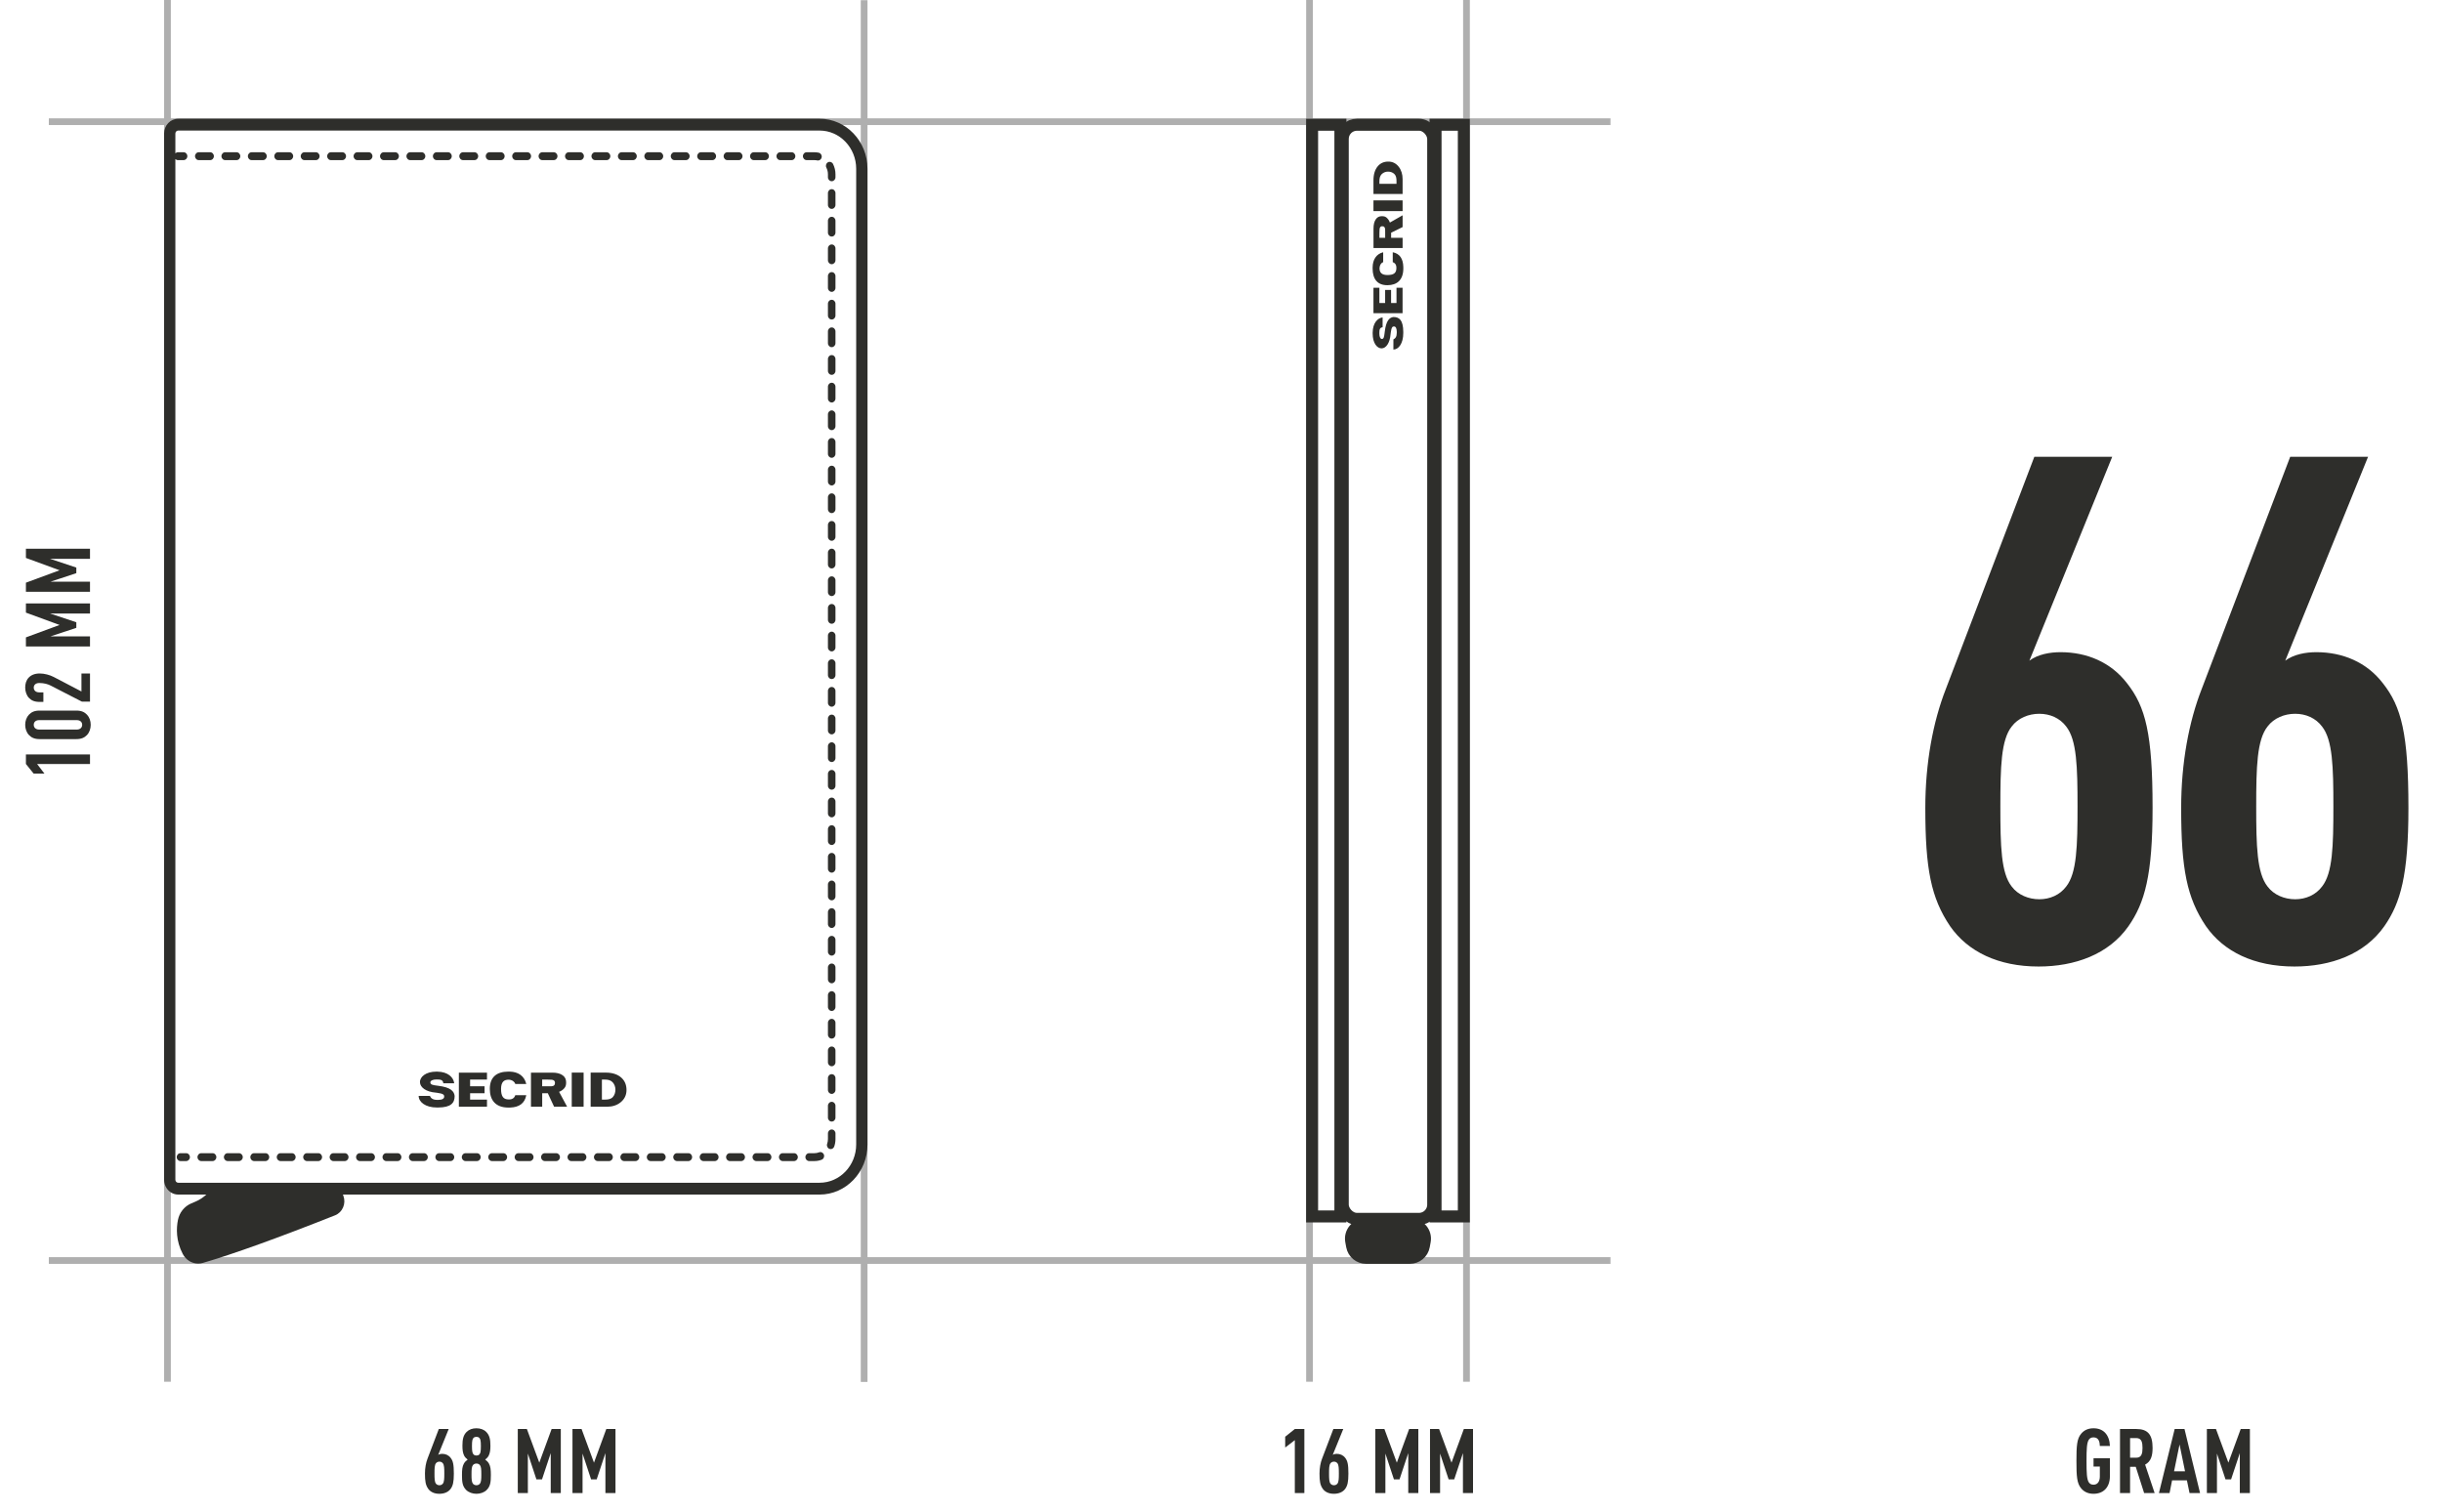 <svg width="407" height="252" viewBox="0 0 407 252" fill="none" xmlns="http://www.w3.org/2000/svg">
<line x1="27.913" y1="230.303" x2="27.913" y2="-2.48407e-08" stroke="#AFAFAF" stroke-width="1.12"/>
<line x1="268.414" y1="20.283" x2="8.139" y2="20.283" stroke="#AFAFAF" stroke-width="1.12"/>
<line x1="268.414" y1="210.097" x2="8.139" y2="210.097" stroke="#AFAFAF" stroke-width="1.12"/>
<line x1="218.254" y1="230.303" x2="218.254" y2="-2.48407e-08" stroke="#AFAFAF" stroke-width="1.12"/>
<line x1="244.413" y1="230.303" x2="244.413" y2="-2.48407e-08" stroke="#AFAFAF" stroke-width="1.12"/>
<line x1="144.022" y1="230.334" x2="144.022" y2="0.031" stroke="#AFAFAF" stroke-width="1.12"/>
<path d="M358.763 134.663C358.763 145.873 357.465 150.475 354.751 154.369C351.447 159.089 345.783 161.095 339.765 161.095C333.039 161.095 327.965 158.617 325.015 154.369C321.829 149.649 320.885 144.811 320.885 134.663C320.885 127.111 322.183 120.267 324.307 114.839L339.057 76.135H352.037L338.231 110.119C339.647 109.057 341.653 108.703 343.423 108.703C347.789 108.703 351.801 110.355 354.515 113.895C357.583 117.789 358.763 122.273 358.763 134.663ZM346.255 134.427C346.255 127.819 346.137 123.335 344.367 121.093C343.305 119.677 341.653 118.969 339.883 118.969C338.113 118.969 336.343 119.677 335.281 121.093C333.511 123.335 333.393 127.819 333.393 134.427C333.393 141.035 333.511 145.519 335.281 147.761C336.343 149.177 338.113 149.885 339.883 149.885C341.653 149.885 343.305 149.177 344.367 147.761C346.137 145.519 346.255 141.035 346.255 134.427ZM401.405 134.663C401.405 145.873 400.107 150.475 397.393 154.369C394.089 159.089 388.425 161.095 382.407 161.095C375.681 161.095 370.607 158.617 367.657 154.369C364.471 149.649 363.527 144.811 363.527 134.663C363.527 127.111 364.825 120.267 366.949 114.839L381.699 76.135H394.679L380.873 110.119C382.289 109.057 384.295 108.703 386.065 108.703C390.431 108.703 394.443 110.355 397.157 113.895C400.225 117.789 401.405 122.273 401.405 134.663ZM388.897 134.427C388.897 127.819 388.779 123.335 387.009 121.093C385.947 119.677 384.295 118.969 382.525 118.969C380.755 118.969 378.985 119.677 377.923 121.093C376.153 123.335 376.035 127.819 376.035 134.427C376.035 141.035 376.153 145.519 377.923 147.761C378.985 149.177 380.755 149.885 382.525 149.885C384.295 149.885 385.947 149.177 387.009 147.761C388.779 145.519 388.897 141.035 388.897 134.427Z" fill="#2E2E2B"/>
<path d="M351.653 246.009C351.653 247.959 350.528 248.979 348.923 248.979C347.933 248.979 347.288 248.589 346.853 248.064C346.148 247.224 346.073 246.054 346.073 243.519C346.073 240.984 346.148 239.814 346.853 238.974C347.288 238.449 347.933 238.059 348.923 238.059C349.748 238.059 350.378 238.329 350.828 238.779C351.353 239.319 351.623 240.099 351.653 241.014H349.973C349.958 240.429 349.838 239.574 348.923 239.574C348.518 239.574 348.278 239.739 348.128 239.979C347.798 240.489 347.753 241.569 347.753 243.519C347.753 245.469 347.798 246.549 348.128 247.059C348.278 247.299 348.518 247.464 348.923 247.464C349.658 247.464 349.973 246.834 349.973 246.099V244.434H348.923V243.054H351.653V246.009ZM359.109 248.859H357.354L355.959 244.479H355.014V248.859H353.334V238.179H356.034C357.984 238.179 358.764 239.124 358.764 241.329C358.764 242.649 358.494 243.594 357.519 244.119L359.109 248.859ZM357.084 241.329C357.084 240.444 356.949 239.694 356.049 239.694H355.014V242.964H356.049C356.949 242.964 357.084 242.214 357.084 241.329ZM366.677 248.859H364.922L364.487 246.744H362.012L361.592 248.859H359.822L362.447 238.179H364.082L366.677 248.859ZM364.172 245.229L363.257 240.759L362.342 245.229H364.172ZM374.983 248.859H373.303V242.199L371.848 246.579H370.918L369.493 242.274V248.859H367.813V238.179H369.328L371.398 243.789L373.453 238.179H374.983V248.859Z" fill="#2E2E2B"/>
<path d="M217.393 248.859H215.803V240.039L214.198 241.269V239.469L215.803 238.179H217.393V248.859ZM224.733 245.619C224.733 247.044 224.568 247.629 224.223 248.124C223.803 248.724 223.083 248.979 222.318 248.979C221.463 248.979 220.818 248.664 220.443 248.124C220.038 247.524 219.918 246.909 219.918 245.619C219.918 244.659 220.083 243.789 220.353 243.099L222.228 238.179H223.878L222.123 242.499C222.303 242.364 222.558 242.319 222.783 242.319C223.338 242.319 223.848 242.529 224.193 242.979C224.583 243.474 224.733 244.044 224.733 245.619ZM223.143 245.589C223.143 244.749 223.128 244.179 222.903 243.894C222.768 243.714 222.558 243.624 222.333 243.624C222.108 243.624 221.883 243.714 221.748 243.894C221.523 244.179 221.508 244.749 221.508 245.589C221.508 246.429 221.523 246.999 221.748 247.284C221.883 247.464 222.108 247.554 222.333 247.554C222.558 247.554 222.768 247.464 222.903 247.284C223.128 246.999 223.143 246.429 223.143 245.589ZM236.389 248.859H234.709V242.199L233.254 246.579H232.324L230.899 242.274V248.859H229.219V238.179H230.734L232.804 243.789L234.859 238.179H236.389V248.859ZM245.504 248.859H243.824V242.199L242.369 246.579H241.439L240.014 242.274V248.859H238.334V238.179H239.849L241.919 243.789L243.974 238.179H245.504V248.859Z" fill="#2E2E2B"/>
<path d="M15 125.747L15 127.337L6.18 127.337L7.41 128.942L5.61 128.942L4.32 127.337L4.32 125.747L15 125.747ZM12.72 118.437C13.575 118.437 14.085 118.692 14.49 119.112C14.895 119.532 15.12 120.147 15.12 120.807C15.12 121.467 14.895 122.097 14.49 122.517C14.085 122.937 13.575 123.192 12.72 123.192L6.6 123.192C5.745 123.192 5.235 122.937 4.83 122.517C4.425 122.097 4.2 121.467 4.2 120.807C4.2 120.147 4.425 119.532 4.83 119.112C5.235 118.692 5.745 118.437 6.6 118.437L12.72 118.437ZM12.78 120.027L6.54 120.027C5.925 120.027 5.625 120.372 5.625 120.807C5.625 121.242 5.925 121.602 6.54 121.602L12.78 121.602C13.395 121.602 13.695 121.242 13.695 120.807C13.695 120.372 13.395 120.027 12.78 120.027ZM15 112.251L15 116.946L13.65 116.946L8.46 114.276C8.01 114.036 7.335 113.841 6.555 113.841C5.94 113.841 5.625 114.171 5.625 114.606C5.625 115.041 5.925 115.401 6.54 115.401L7.23 115.401L7.23 116.991L6.6 116.991C5.745 116.991 5.235 116.751 4.83 116.331C4.425 115.911 4.2 115.251 4.2 114.606C4.2 113.961 4.365 113.391 4.77 112.956C5.16 112.536 5.76 112.251 6.615 112.251C7.395 112.251 8.295 112.491 8.955 112.836L13.575 115.251L13.575 112.251L15 112.251ZM15 100.58L15 102.26L8.34 102.26L12.72 103.715L12.72 104.645L8.415 106.07L15 106.07L15 107.75L4.32 107.75L4.32 106.235L9.93 104.165L4.32 102.11L4.32 100.58L15 100.58ZM15 91.465L15 93.145L8.34 93.145L12.72 94.6L12.72 95.53L8.415 96.955L15 96.955L15 98.635L4.32 98.635L4.32 97.12L9.93 95.05L4.32 92.995L4.32 91.465L15 91.465Z" fill="#2E2E2B"/>
<path d="M75.641 245.619C75.641 247.044 75.476 247.629 75.131 248.124C74.711 248.724 73.991 248.979 73.226 248.979C72.371 248.979 71.726 248.664 71.351 248.124C70.946 247.524 70.826 246.909 70.826 245.619C70.826 244.659 70.991 243.789 71.261 243.099L73.136 238.179H74.786L73.031 242.499C73.211 242.364 73.466 242.319 73.691 242.319C74.246 242.319 74.756 242.529 75.101 242.979C75.491 243.474 75.641 244.044 75.641 245.619ZM74.051 245.589C74.051 244.749 74.036 244.179 73.811 243.894C73.676 243.714 73.466 243.624 73.241 243.624C73.016 243.624 72.791 243.714 72.656 243.894C72.431 244.179 72.416 244.749 72.416 245.589C72.416 246.429 72.431 246.999 72.656 247.284C72.791 247.464 73.016 247.554 73.241 247.554C73.466 247.554 73.676 247.464 73.811 247.284C74.036 246.999 74.051 246.429 74.051 245.589ZM81.811 245.844C81.811 247.014 81.736 247.719 81.106 248.349C80.701 248.754 80.056 248.979 79.411 248.979C78.751 248.979 78.121 248.754 77.701 248.349C77.071 247.719 76.996 247.014 76.996 245.844C76.996 244.944 77.056 244.419 77.311 243.954C77.461 243.684 77.671 243.474 77.941 243.279C77.686 243.084 77.491 242.874 77.356 242.619C77.131 242.154 77.071 241.674 77.071 240.954C77.071 239.904 77.221 239.214 77.761 238.674C78.181 238.254 78.751 238.059 79.396 238.059C80.041 238.059 80.641 238.254 81.046 238.674C81.586 239.214 81.736 239.904 81.736 240.954C81.736 241.674 81.676 242.154 81.451 242.619C81.316 242.874 81.121 243.084 80.866 243.279C81.136 243.474 81.346 243.684 81.496 243.954C81.751 244.419 81.811 244.944 81.811 245.844ZM80.221 245.754C80.221 244.869 80.191 244.464 79.981 244.194C79.846 244.029 79.636 243.939 79.411 243.939C79.186 243.939 78.961 244.029 78.826 244.194C78.616 244.464 78.586 244.869 78.586 245.754C78.586 246.594 78.616 247.029 78.826 247.299C78.961 247.464 79.186 247.554 79.411 247.554C79.636 247.554 79.846 247.464 79.981 247.299C80.191 247.029 80.221 246.594 80.221 245.754ZM80.146 241.044C80.146 240.129 80.071 239.859 79.891 239.664C79.771 239.544 79.606 239.484 79.411 239.484C79.216 239.484 79.036 239.544 78.916 239.664C78.736 239.859 78.661 240.129 78.661 241.044C78.661 241.959 78.751 242.229 78.931 242.424C79.051 242.544 79.216 242.604 79.411 242.604C79.606 242.604 79.771 242.544 79.891 242.424C80.071 242.229 80.146 241.959 80.146 241.044ZM93.468 248.859H91.788V242.199L90.333 246.579H89.403L87.978 242.274V248.859H86.298V238.179H87.813L89.883 243.789L91.938 238.179H93.468V248.859ZM102.582 248.859H100.902V242.199L99.447 246.579H98.517L97.092 242.274V248.859H95.412V238.179H96.927L98.997 243.789L101.052 238.179H102.582V248.859Z" fill="#2E2E2B"/>
<path fill-rule="evenodd" clip-rule="evenodd" d="M87.713 182.541H85.885C85.767 182.918 85.468 183.261 84.826 183.251C84.817 183.251 84.806 183.251 84.797 183.251C83.906 183.251 83.509 182.775 83.509 181.501C83.509 180.358 83.985 179.942 84.803 179.96C84.812 179.96 84.822 179.959 84.831 179.959C85.404 180.007 85.766 180.31 85.888 180.672H87.713C87.387 179.309 86.342 178.645 84.966 178.613C84.953 178.613 84.705 178.611 84.692 178.611C82.753 178.625 81.625 179.557 81.637 181.507C81.638 183.379 82.607 184.584 84.675 184.605C84.688 184.605 85.036 184.601 85.049 184.6C86.49 184.55 87.456 183.928 87.713 182.541ZM73.035 180.974C73.008 180.971 72.866 180.951 72.839 180.949C72.092 180.855 71.716 180.78 71.729 180.39C71.738 180.117 72.146 179.922 72.717 179.922C72.732 179.922 72.865 179.922 72.879 179.922C73.469 179.925 73.843 180.024 73.887 180.56H75.704C75.584 179.564 74.666 178.646 72.909 178.616C72.884 178.616 72.742 178.615 72.717 178.615C70.998 178.611 69.958 179.47 69.995 180.397C70.029 181.236 70.974 181.981 72.644 182.116C72.669 182.119 72.811 182.137 72.835 182.14C73.949 182.28 74.034 182.511 74.034 182.771C74.034 183.111 73.719 183.319 73.045 183.324C73.024 183.325 72.886 183.325 72.865 183.325C72.151 183.321 71.823 183.064 71.652 182.666L69.778 182.662C69.778 183.665 70.881 184.595 72.826 184.595C72.854 184.595 72.998 184.595 73.025 184.595C75.221 184.577 75.774 183.804 75.774 182.663C75.681 181.886 75.115 181.23 73.035 180.974ZM76.479 184.465H81.164V183.279H78.35L78.351 182.219H80.762V181.06H78.35L78.351 179.938L81.164 179.937V178.782H76.479V184.465ZM100.317 183.277V179.939L100.846 179.941C101.365 179.942 101.822 180.062 102.13 180.413C102.41 180.732 102.571 181.158 102.57 181.621C102.568 182.085 102.433 182.515 102.151 182.838C101.841 183.19 101.375 183.278 100.866 183.277H100.317ZM103.482 183.692C104.103 183.167 104.415 182.498 104.417 181.687C104.42 180.832 104.135 180.145 103.562 179.625C102.949 179.072 102.085 178.781 100.971 178.777H98.443L98.442 184.465L101.197 184.465C102.06 184.465 102.861 184.217 103.482 183.692ZM95.29 184.467H97.267V178.778H95.29V184.467ZM92.348 180.9C92.156 181.091 91.766 181.058 91.435 181.058H90.362L90.362 179.939H91.24C91.888 179.935 92.113 179.979 92.248 180.045C92.433 180.138 92.489 180.304 92.494 180.46C92.5 180.652 92.475 180.774 92.348 180.9ZM94.09 181.334C94.303 181.077 94.356 180.769 94.355 180.422C94.354 179.931 94.207 179.543 93.806 179.245C93.377 178.925 92.801 178.78 92.023 178.782H88.495V184.465H90.367V182.22H91.306L92.35 184.465H94.521L93.182 181.981C93.589 181.832 93.878 181.591 94.09 181.334ZM138.617 45.356C138.27 45.356 137.989 45.65 137.989 46.013V47.988C137.989 48.351 138.27 48.645 138.617 48.645C138.964 48.645 139.244 48.351 139.244 47.988V46.013C139.244 45.65 138.964 45.356 138.617 45.356ZM138.617 59.185C138.27 59.185 137.989 59.479 137.989 59.842V61.818C137.989 62.18 138.27 62.475 138.617 62.475C138.964 62.475 139.244 62.18 139.244 61.818V59.842C139.244 59.479 138.964 59.185 138.617 59.185ZM135.736 26.689C135.892 26.689 136.048 26.706 136.201 26.739C136.245 26.749 136.288 26.754 136.331 26.754C136.621 26.754 136.882 26.542 136.945 26.232C137.016 25.877 136.8 25.529 136.461 25.454C136.223 25.402 135.979 25.375 135.737 25.375H134.447C134.1 25.375 133.82 25.669 133.82 26.032C133.82 26.394 134.1 26.689 134.447 26.689H135.736ZM138.617 40.746C138.27 40.746 137.989 41.04 137.989 41.403V43.379C137.989 43.741 138.27 44.035 138.617 44.035C138.964 44.035 139.244 43.741 139.244 43.379V41.403C139.244 41.04 138.964 40.746 138.617 40.746ZM138.618 188.258C138.272 188.258 137.991 188.552 137.991 188.915V189.848C137.991 190.122 137.946 190.392 137.858 190.648C137.741 190.989 137.91 191.365 138.236 191.488C138.306 191.514 138.378 191.528 138.449 191.528C138.706 191.528 138.947 191.361 139.04 191.092C139.177 190.693 139.246 190.275 139.246 189.848V188.915C139.246 188.552 138.966 188.258 138.618 188.258ZM138.617 169.819C138.27 169.819 137.989 170.113 137.989 170.476V172.452C137.989 172.814 138.27 173.109 138.617 173.109C138.964 173.109 139.244 172.814 139.244 172.452V170.476C139.244 170.113 138.964 169.819 138.617 169.819ZM132.342 192.208H130.454C130.107 192.208 129.827 192.502 129.827 192.865C129.827 193.228 130.107 193.522 130.454 193.522H132.342C132.689 193.522 132.97 193.228 132.97 192.865C132.97 192.502 132.689 192.208 132.342 192.208ZM138.617 165.21C138.27 165.21 137.989 165.503 137.989 165.867V167.842C137.989 168.205 138.27 168.499 138.617 168.499C138.964 168.499 139.244 168.205 139.244 167.842V165.867C139.244 165.503 138.964 165.21 138.617 165.21ZM138.617 183.648C138.27 183.648 137.989 183.943 137.989 184.305V186.281C137.989 186.644 138.27 186.938 138.617 186.938C138.964 186.938 139.244 186.644 139.244 186.281V184.305C139.244 183.943 138.964 183.648 138.617 183.648ZM138.617 179.038C138.27 179.038 137.989 179.333 137.989 179.695V181.671C137.989 182.034 138.27 182.328 138.617 182.328C138.964 182.328 139.244 182.034 139.244 181.671V179.695C139.244 179.333 138.964 179.038 138.617 179.038ZM138.617 174.429C138.27 174.429 137.989 174.723 137.989 175.086V177.061C137.989 177.424 138.27 177.718 138.617 177.718C138.964 177.718 139.244 177.424 139.244 177.061V175.086C139.244 174.723 138.964 174.429 138.617 174.429ZM131.928 26.689C132.276 26.689 132.556 26.394 132.556 26.032C132.556 25.669 132.276 25.375 131.928 25.375H130.04C129.693 25.375 129.412 25.669 129.412 26.032C129.412 26.394 129.693 26.689 130.04 26.689H131.928ZM137.985 27.052C137.679 27.222 137.563 27.62 137.726 27.94C137.901 28.284 137.989 28.656 137.989 29.048V29.549C137.989 29.912 138.27 30.206 138.617 30.206C138.964 30.206 139.245 29.912 139.245 29.549V29.048C139.245 28.447 139.103 27.852 138.835 27.323C138.671 27.003 138.291 26.881 137.985 27.052ZM123.121 26.689C123.468 26.689 123.749 26.394 123.749 26.032C123.749 25.669 123.468 25.375 123.121 25.375H121.234C120.886 25.375 120.606 25.669 120.606 26.032C120.606 26.394 120.886 26.689 121.234 26.689H123.121ZM138.617 36.136C138.27 36.136 137.989 36.43 137.989 36.793V38.769C137.989 39.131 138.27 39.426 138.617 39.426C138.964 39.426 139.244 39.131 139.244 38.769V36.793C139.244 36.43 138.964 36.136 138.617 36.136ZM138.617 160.599C138.27 160.599 137.989 160.894 137.989 161.256V163.232C137.989 163.595 138.27 163.889 138.617 163.889C138.964 163.889 139.244 163.595 139.244 163.232V161.256C139.244 160.894 138.964 160.599 138.617 160.599ZM118.719 26.689C119.066 26.689 119.346 26.394 119.346 26.032C119.346 25.669 119.066 25.375 118.719 25.375H116.83C116.483 25.375 116.202 25.669 116.202 26.032C116.202 26.394 116.483 26.689 116.83 26.689H118.719ZM119.133 192.208H117.245C116.898 192.208 116.617 192.502 116.617 192.865C116.617 193.228 116.898 193.522 117.245 193.522H119.133C119.48 193.522 119.76 193.228 119.76 192.865C119.76 192.502 119.48 192.208 119.133 192.208ZM114.725 192.208H112.837C112.49 192.208 112.21 192.502 112.21 192.865C112.21 193.228 112.49 193.522 112.837 193.522H114.725C115.072 193.522 115.353 193.228 115.353 192.865C115.353 192.502 115.072 192.208 114.725 192.208ZM127.938 192.208H126.051C125.704 192.208 125.423 192.502 125.423 192.865C125.423 193.228 125.704 193.522 126.051 193.522H127.938C128.286 193.522 128.566 193.228 128.566 192.865C128.566 192.502 128.286 192.208 127.938 192.208ZM123.532 192.208H121.644C121.297 192.208 121.016 192.502 121.016 192.865C121.016 193.228 121.297 193.522 121.644 193.522H123.532C123.88 193.522 124.16 193.228 124.16 192.865C124.16 192.502 123.88 192.208 123.532 192.208ZM138.617 31.527C138.27 31.527 137.989 31.821 137.989 32.184V34.159C137.989 34.522 138.27 34.816 138.617 34.816C138.964 34.816 139.244 34.522 139.244 34.159V32.184C139.244 31.821 138.964 31.527 138.617 31.527ZM127.525 26.689C127.872 26.689 128.153 26.394 128.153 26.032C128.153 25.669 127.872 25.375 127.525 25.375H125.637C125.29 25.375 125.009 25.669 125.009 26.032C125.009 26.394 125.29 26.689 125.637 26.689H127.525ZM136.512 192.063C136.264 192.159 136.002 192.208 135.733 192.208H134.862C134.515 192.208 134.234 192.502 134.234 192.865C134.234 193.228 134.515 193.522 134.862 193.522H135.733C136.151 193.522 136.559 193.446 136.946 193.297C137.272 193.171 137.438 192.793 137.318 192.453C137.198 192.113 136.836 191.938 136.512 192.063ZM138.617 49.966C138.27 49.966 137.989 50.26 137.989 50.623V52.598C137.989 52.961 138.27 53.255 138.617 53.255C138.964 53.255 139.244 52.961 139.244 52.598V50.623C139.244 50.26 138.964 49.966 138.617 49.966ZM138.617 100.673C138.27 100.673 137.989 100.967 137.989 101.33V103.306C137.989 103.668 138.27 103.963 138.617 103.963C138.964 103.963 139.244 103.668 139.244 103.306V101.33C139.244 100.967 138.964 100.673 138.617 100.673ZM138.617 86.843C138.27 86.843 137.989 87.138 137.989 87.5V89.476C137.989 89.839 138.27 90.133 138.617 90.133C138.964 90.133 139.244 89.839 139.244 89.476V87.5C139.244 87.138 138.964 86.843 138.617 86.843ZM138.617 155.99C138.27 155.99 137.989 156.284 137.989 156.647V158.622C137.989 158.985 138.27 159.279 138.617 159.279C138.964 159.279 139.244 158.985 139.244 158.622V156.647C139.244 156.284 138.964 155.99 138.617 155.99ZM138.617 91.453C138.27 91.453 137.989 91.748 137.989 92.11V94.085C137.989 94.449 138.27 94.743 138.617 94.743C138.964 94.743 139.244 94.449 139.244 94.085V92.11C139.244 91.748 138.964 91.453 138.617 91.453ZM138.617 82.234C138.27 82.234 137.989 82.528 137.989 82.89V84.867C137.989 85.229 138.27 85.523 138.617 85.523C138.964 85.523 139.244 85.229 139.244 84.867V82.89C139.244 82.528 138.964 82.234 138.617 82.234ZM114.31 26.689C114.657 26.689 114.938 26.394 114.938 26.032C114.938 25.669 114.657 25.375 114.31 25.375H112.423C112.076 25.375 111.795 25.669 111.795 26.032C111.795 26.394 112.076 26.689 112.423 26.689H114.31ZM138.617 63.794C138.27 63.794 137.989 64.089 137.989 64.451V66.427C137.989 66.79 138.27 67.084 138.617 67.084C138.964 67.084 139.244 66.79 139.244 66.427V64.451C139.244 64.089 138.964 63.794 138.617 63.794ZM138.617 77.624C138.27 77.624 137.989 77.918 137.989 78.281V80.257C137.989 80.62 138.27 80.914 138.617 80.914C138.964 80.914 139.244 80.62 139.244 80.257V78.281C139.244 77.918 138.964 77.624 138.617 77.624ZM138.617 68.405C138.27 68.405 137.989 68.698 137.989 69.062V71.037C137.989 71.4 138.27 71.694 138.617 71.694C138.964 71.694 139.244 71.4 139.244 71.037V69.062C139.244 68.698 138.964 68.405 138.617 68.405ZM138.617 73.014C138.27 73.014 137.989 73.308 137.989 73.671V75.646C137.989 76.01 138.27 76.303 138.617 76.303C138.964 76.303 139.244 76.01 139.244 75.646V73.671C139.244 73.308 138.964 73.014 138.617 73.014ZM138.617 96.063C138.27 96.063 137.989 96.357 137.989 96.72V98.695C137.989 99.059 138.27 99.352 138.617 99.352C138.964 99.352 139.244 99.059 139.244 98.695V96.72C139.244 96.357 138.964 96.063 138.617 96.063ZM138.617 142.161C138.27 142.161 137.989 142.455 137.989 142.818V144.793C137.989 145.156 138.27 145.45 138.617 145.45C138.964 145.45 139.244 145.156 139.244 144.793V142.818C139.244 142.455 138.964 142.161 138.617 142.161ZM138.617 137.551C138.27 137.551 137.989 137.845 137.989 138.208V140.183C137.989 140.547 138.27 140.84 138.617 140.84C138.964 140.84 139.244 140.547 139.244 140.183V138.208C139.244 137.845 138.964 137.551 138.617 137.551ZM138.617 132.941C138.27 132.941 137.989 133.235 137.989 133.598V135.573C137.989 135.936 138.27 136.23 138.617 136.23C138.964 136.23 139.244 135.936 139.244 135.573V133.598C139.244 133.235 138.964 132.941 138.617 132.941ZM138.617 146.771C138.27 146.771 137.989 147.064 137.989 147.428V149.403C137.989 149.766 138.27 150.06 138.617 150.06C138.964 150.06 139.244 149.766 139.244 149.403V147.428C139.244 147.064 138.964 146.771 138.617 146.771ZM138.617 105.283C138.27 105.283 137.989 105.577 137.989 105.939V107.915C137.989 108.278 138.27 108.572 138.617 108.572C138.964 108.572 139.244 108.278 139.244 107.915V105.939C139.244 105.577 138.964 105.283 138.617 105.283ZM138.617 151.38C138.27 151.38 137.989 151.674 137.989 152.037V154.012C137.989 154.375 138.27 154.669 138.617 154.669C138.964 154.669 139.244 154.375 139.244 154.012V152.037C139.244 151.674 138.964 151.38 138.617 151.38ZM138.617 114.502C138.27 114.502 137.989 114.796 137.989 115.159V117.134C137.989 117.498 138.27 117.791 138.617 117.791C138.964 117.791 139.244 117.498 139.244 117.134V115.159C139.244 114.796 138.964 114.502 138.617 114.502ZM138.617 109.892C138.27 109.892 137.989 110.187 137.989 110.549V112.525C137.989 112.887 138.27 113.182 138.617 113.182C138.964 113.182 139.244 112.887 139.244 112.525V110.549C139.244 110.187 138.964 109.892 138.617 109.892ZM138.617 123.722C138.27 123.722 137.989 124.015 137.989 124.379V126.354C137.989 126.717 138.27 127.011 138.617 127.011C138.964 127.011 139.244 126.717 139.244 126.354V124.379C139.244 124.015 138.964 123.722 138.617 123.722ZM138.617 119.112C138.27 119.112 137.989 119.406 137.989 119.769V121.744C137.989 122.108 138.27 122.401 138.617 122.401C138.964 122.401 139.244 122.108 139.244 121.744V119.769C139.244 119.406 138.964 119.112 138.617 119.112ZM138.617 128.331C138.27 128.331 137.989 128.626 137.989 128.988V130.964C137.989 131.326 138.27 131.621 138.617 131.621C138.964 131.621 139.244 131.326 139.244 130.964V128.988C139.244 128.626 138.964 128.331 138.617 128.331ZM138.617 54.575C138.27 54.575 137.989 54.869 137.989 55.232V57.208C137.989 57.571 138.27 57.865 138.617 57.865C138.964 57.865 139.244 57.571 139.244 57.208V55.232C139.244 54.869 138.964 54.575 138.617 54.575ZM35.43 192.208H33.542C33.195 192.208 32.914 192.502 32.914 192.865C32.914 193.228 33.195 193.522 33.542 193.522H35.43C35.777 193.522 36.058 193.228 36.058 192.865C36.058 192.502 35.777 192.208 35.43 192.208ZM39.422 26.689C39.769 26.689 40.05 26.394 40.05 26.032C40.05 25.669 39.769 25.375 39.422 25.375H37.535C37.188 25.375 36.907 25.669 36.907 26.032C36.907 26.394 37.188 26.689 37.535 26.689H39.422ZM39.834 192.208H37.945C37.598 192.208 37.318 192.502 37.318 192.865C37.318 193.228 37.598 193.522 37.945 193.522H39.834C40.18 193.522 40.462 193.228 40.462 192.865C40.462 192.502 40.18 192.208 39.834 192.208ZM35.02 26.689C35.367 26.689 35.648 26.394 35.648 26.032C35.648 25.669 35.367 25.375 35.02 25.375H33.132C32.785 25.375 32.504 25.669 32.504 26.032C32.504 26.394 32.785 26.689 33.132 26.689H35.02ZM48.644 192.208H46.756C46.409 192.208 46.128 192.502 46.128 192.865C46.128 193.228 46.409 193.522 46.756 193.522H48.644C48.991 193.522 49.272 193.228 49.272 192.865C49.272 192.502 48.991 192.208 48.644 192.208ZM44.241 192.208H42.353C42.006 192.208 41.725 192.502 41.725 192.865C41.725 193.228 42.006 193.522 42.353 193.522H44.241C44.588 193.522 44.868 193.228 44.868 192.865C44.868 192.502 44.588 192.208 44.241 192.208ZM43.831 26.689C44.178 26.689 44.459 26.394 44.459 26.032C44.459 25.669 44.178 25.375 43.831 25.375H41.942C41.595 25.375 41.315 25.669 41.315 26.032C41.315 26.394 41.595 26.689 41.942 26.689H43.831ZM48.234 26.689C48.581 26.689 48.862 26.394 48.862 26.032C48.862 25.669 48.581 25.375 48.234 25.375H46.346C45.998 25.375 45.718 25.669 45.718 26.032C45.718 26.394 45.998 26.689 46.346 26.689H48.234ZM103.612 26.689H105.501C105.848 26.689 106.129 26.394 106.129 26.032C106.129 25.669 105.848 25.375 105.501 25.375H103.612C103.266 25.375 102.985 25.669 102.985 26.032C102.985 26.394 103.266 26.689 103.612 26.689ZM94.802 26.689H96.69C97.037 26.689 97.317 26.394 97.317 26.032C97.317 25.669 97.037 25.375 96.69 25.375H94.802C94.455 25.375 94.174 25.669 94.174 26.032C94.174 26.394 94.455 26.689 94.802 26.689ZM57.045 26.689C57.391 26.689 57.672 26.394 57.672 26.032C57.672 25.669 57.391 25.375 57.045 25.375H55.156C54.809 25.375 54.528 25.669 54.528 26.032C54.528 26.394 54.809 26.689 55.156 26.689H57.045ZM99.205 26.689H101.093C101.439 26.689 101.721 26.394 101.721 26.032C101.721 25.669 101.439 25.375 101.093 25.375H99.205C98.858 25.375 98.577 25.669 98.577 26.032C98.577 26.394 98.858 26.689 99.205 26.689ZM90.394 26.689H92.282C92.629 26.689 92.91 26.394 92.91 26.032C92.91 25.669 92.629 25.375 92.282 25.375H90.394C90.047 25.375 89.767 25.669 89.767 26.032C89.767 26.394 90.047 26.689 90.394 26.689ZM52.637 26.689C52.984 26.689 53.264 26.394 53.264 26.032C53.264 25.669 52.984 25.375 52.637 25.375H50.749C50.402 25.375 50.121 25.669 50.121 26.032C50.121 26.394 50.402 26.689 50.749 26.689H52.637ZM72.777 26.689H74.665C75.012 26.689 75.293 26.394 75.293 26.032C75.293 25.669 75.012 25.375 74.665 25.375H72.777C72.431 25.375 72.15 25.669 72.15 26.032C72.15 26.394 72.431 26.689 72.777 26.689ZM85.995 26.689H87.883C88.23 26.689 88.511 26.394 88.511 26.032C88.511 25.669 88.23 25.375 87.883 25.375H85.995C85.648 25.375 85.368 25.669 85.368 26.032C85.368 26.394 85.648 26.689 85.995 26.689ZM81.588 26.689H83.476C83.824 26.689 84.104 26.394 84.104 26.032C84.104 25.669 83.824 25.375 83.476 25.375H81.588C81.241 25.375 80.96 25.669 80.96 26.032C80.96 26.394 81.241 26.689 81.588 26.689ZM77.181 26.689H79.068C79.415 26.689 79.696 26.394 79.696 26.032C79.696 25.669 79.415 25.375 79.068 25.375H77.181C76.833 25.375 76.553 25.669 76.553 26.032C76.553 26.394 76.833 26.689 77.181 26.689ZM70.672 192.208H68.784C68.437 192.208 68.157 192.502 68.157 192.865C68.157 193.228 68.437 193.522 68.784 193.522H70.672C71.019 193.522 71.3 193.228 71.3 192.865C71.3 192.502 71.019 192.208 70.672 192.208ZM79.483 192.208H77.595C77.248 192.208 76.967 192.502 76.967 192.865C76.967 193.228 77.248 193.522 77.595 193.522H79.483C79.83 193.522 80.111 193.228 80.111 192.865C80.111 192.502 79.83 192.208 79.483 192.208ZM53.051 192.208H51.163C50.816 192.208 50.535 192.502 50.535 192.865C50.535 193.228 50.816 193.522 51.163 193.522H53.051C53.398 193.522 53.679 193.228 53.679 192.865C53.679 192.502 53.398 192.208 53.051 192.208ZM83.89 192.208H82.002C81.655 192.208 81.375 192.502 81.375 192.865C81.375 193.228 81.655 193.522 82.002 193.522H83.89C84.237 193.522 84.518 193.228 84.518 192.865C84.518 192.502 84.237 192.208 83.89 192.208ZM88.294 192.208H86.406C86.059 192.208 85.778 192.502 85.778 192.865C85.778 193.228 86.059 193.522 86.406 193.522H88.294C88.641 193.522 88.922 193.228 88.922 192.865C88.922 192.502 88.641 192.208 88.294 192.208ZM97.105 192.208H95.216C94.87 192.208 94.588 192.502 94.588 192.865C94.588 193.228 94.87 193.522 95.216 193.522H97.105C97.452 193.522 97.733 193.228 97.733 192.865C97.733 192.502 97.452 192.208 97.105 192.208ZM110.318 192.208H108.43C108.084 192.208 107.802 192.502 107.802 192.865C107.802 193.228 108.084 193.522 108.43 193.522H110.318C110.666 193.522 110.946 193.228 110.946 192.865C110.946 192.502 110.666 192.208 110.318 192.208ZM109.907 26.689C110.255 26.689 110.535 26.394 110.535 26.032C110.535 25.669 110.255 25.375 109.907 25.375H108.02C107.673 25.375 107.392 25.669 107.392 26.032C107.392 26.394 107.673 26.689 108.02 26.689H109.907ZM105.914 192.208H104.027C103.68 192.208 103.399 192.502 103.399 192.865C103.399 193.228 103.68 193.522 104.027 193.522H105.914C106.261 193.522 106.542 193.228 106.542 192.865C106.542 192.502 106.261 192.208 105.914 192.208ZM101.508 192.208H99.62C99.272 192.208 98.992 192.502 98.992 192.865C98.992 193.228 99.272 193.522 99.62 193.522H101.508C101.855 193.522 102.136 193.228 102.136 192.865C102.136 192.502 101.855 192.208 101.508 192.208ZM92.697 192.208H90.809C90.462 192.208 90.181 192.502 90.181 192.865C90.181 193.228 90.462 193.522 90.809 193.522H92.697C93.043 193.522 93.325 193.228 93.325 192.865C93.325 192.502 93.043 192.208 92.697 192.208ZM61.862 192.208H59.974C59.627 192.208 59.346 192.502 59.346 192.865C59.346 193.228 59.627 193.522 59.974 193.522H61.862C62.209 193.522 62.49 193.228 62.49 192.865C62.49 192.502 62.209 192.208 61.862 192.208ZM65.855 26.689C66.202 26.689 66.482 26.394 66.482 26.032C66.482 25.669 66.202 25.375 65.855 25.375H63.967C63.62 25.375 63.339 25.669 63.339 26.032C63.339 26.394 63.62 26.689 63.967 26.689H65.855ZM61.447 26.689C61.794 26.689 62.075 26.394 62.075 26.032C62.075 25.669 61.794 25.375 61.447 25.375H59.559C59.213 25.375 58.932 25.669 58.932 26.032C58.932 26.394 59.213 26.689 59.559 26.689H61.447ZM57.459 192.208H55.571C55.224 192.208 54.943 192.502 54.943 192.865C54.943 193.228 55.224 193.522 55.571 193.522H57.459C57.806 193.522 58.086 193.228 58.086 192.865C58.086 192.502 57.806 192.208 57.459 192.208ZM75.08 192.208H73.192C72.845 192.208 72.564 192.502 72.564 192.865C72.564 193.228 72.845 193.522 73.192 193.522H75.08C75.427 193.522 75.707 193.228 75.707 192.865C75.707 192.502 75.427 192.208 75.08 192.208ZM70.258 26.689C70.605 26.689 70.886 26.394 70.886 26.032C70.886 25.669 70.605 25.375 70.258 25.375H68.37C68.023 25.375 67.742 25.669 67.742 26.032C67.742 26.394 68.023 26.689 68.37 26.689H70.258ZM66.269 192.208H64.381C64.035 192.208 63.754 192.502 63.754 192.865C63.754 193.228 64.035 193.522 64.381 193.522H66.269C66.616 193.522 66.897 193.228 66.897 192.865C66.897 192.502 66.616 192.208 66.269 192.208ZM31.024 192.208H30.083C29.736 192.208 29.455 192.502 29.455 192.865C29.455 193.228 29.736 193.522 30.083 193.522H31.024C31.372 193.522 31.652 193.228 31.652 192.865C31.652 192.502 31.372 192.208 31.024 192.208ZM142.698 190.759C142.698 194.275 139.965 197.135 136.605 197.135H29.703C29.442 197.135 29.229 196.913 29.229 196.64V26.509C29.342 26.619 29.489 26.689 29.655 26.689H30.597C30.944 26.689 31.224 26.395 31.224 26.032C31.224 25.669 30.944 25.375 30.597 25.375H29.655C29.489 25.375 29.342 25.445 29.229 25.554V22.257C29.229 21.984 29.442 21.762 29.703 21.762H136.605C139.965 21.762 142.698 24.622 142.698 28.138V190.759ZM136.605 19.791H29.703C28.404 19.791 27.346 20.897 27.346 22.257V196.64C27.346 197.132 27.488 197.588 27.726 197.974C28.146 198.653 28.874 199.106 29.703 199.106H34.388C33.859 199.591 33.258 199.99 32.599 200.27L31.88 200.576C30.736 201.06 29.906 202.091 29.658 203.334C29.383 204.707 29.301 206.807 30.466 209.014C30.998 210.019 31.986 210.611 33.029 210.611C33.288 210.611 33.551 210.574 33.811 210.498C38.866 209.025 46.278 206.355 55.845 202.563C56.448 202.324 56.923 201.853 57.186 201.237C57.447 200.623 57.463 199.94 57.231 199.314L57.154 199.106H136.605C141.003 199.106 144.582 195.361 144.582 190.759V28.138C144.582 23.535 141.003 19.791 136.605 19.791Z" fill="#2E2E2B"/>
<rect x="223.793" y="20.791" width="15.073" height="182.364" rx="2.36" stroke="#2E2E2B" stroke-width="2"/>
<path d="M227.521 203.653H235.136C236.883 203.653 238.204 205.238 237.89 206.957L237.736 207.793C237.493 209.123 236.334 210.089 234.982 210.089H227.675C226.323 210.089 225.164 209.123 224.921 207.793L224.768 206.957C224.453 205.238 225.774 203.653 227.521 203.653Z" fill="#2E2E2B" stroke="#2E2E2B" stroke-width="1.12"/>
<rect x="218.684" y="20.791" width="4.715" height="181.961" stroke="#2E2E2B" stroke-width="2"/>
<rect x="239.258" y="20.791" width="4.715" height="181.961" stroke="#2E2E2B" stroke-width="2"/>
<path d="M229.634 27.705C229.162 28.26 228.913 29.04 228.911 30.049L228.911 32.336L233.767 32.336L233.767 29.845C233.767 29.065 233.555 28.34 233.108 27.778C232.658 27.215 232.088 26.933 231.397 26.933C230.663 26.928 230.076 27.185 229.634 27.705ZM232.374 28.982C232.676 29.262 232.75 29.685 232.75 30.145L232.75 30.642L229.901 30.642L229.903 30.165C229.906 29.695 230.007 29.282 230.305 29.002C230.58 28.75 230.942 28.602 231.338 28.605C231.733 28.605 232.1 28.727 232.374 28.982Z" fill="#2E2E2B"/>
<path d="M228.911 33.4L228.911 35.187L233.767 35.187L233.767 33.4L228.911 33.4Z" fill="#2E2E2B"/>
<path d="M231.095 36.274C230.876 36.082 230.614 36.034 230.318 36.034C229.898 36.034 229.567 36.167 229.313 36.532C229.039 36.919 228.915 37.441 228.918 38.144L228.918 41.335L233.769 41.335L233.769 39.641L231.853 39.641L231.853 38.791L233.769 37.846L233.769 35.884L231.648 37.094C231.52 36.727 231.313 36.467 231.095 36.274ZM230.725 37.846C230.888 38.019 230.861 38.374 230.861 38.674L230.861 39.641L229.905 39.641L229.905 38.846C229.903 38.261 229.94 38.056 229.997 37.934C230.076 37.766 230.216 37.716 230.35 37.711C230.513 37.709 230.616 37.731 230.725 37.846Z" fill="#2E2E2B"/>
<path d="M232.732 44.65C232.732 44.658 232.732 44.668 232.732 44.675C232.732 45.48 232.327 45.84 231.239 45.84C230.263 45.84 229.908 45.41 229.923 44.67C229.923 44.663 229.923 44.653 229.923 44.645C229.965 44.128 230.221 43.8 230.53 43.691L230.53 42.041C229.367 42.336 228.799 43.281 228.772 44.525C228.772 44.538 228.77 44.763 228.77 44.773C228.782 46.527 229.577 47.545 231.243 47.535C232.841 47.535 233.87 46.657 233.888 44.788C233.888 44.775 233.883 44.463 233.883 44.45C233.841 43.148 233.308 42.273 232.125 42.041L232.125 43.693C232.448 43.798 232.74 44.068 232.732 44.65Z" fill="#2E2E2B"/>
<path d="M231.846 50.505L231.846 48.326L230.856 48.326L230.856 50.505L229.898 50.505L229.898 47.961L228.911 47.961L228.911 52.2L233.762 52.2L233.762 47.961L232.75 47.961L232.75 50.505L231.846 50.505Z" fill="#2E2E2B"/>
<path d="M232.231 52.838C233.206 52.838 233.865 53.337 233.88 55.325C233.88 55.349 233.88 55.479 233.88 55.504C233.88 57.264 233.088 58.261 232.231 58.261L232.236 56.567C232.574 56.412 232.794 56.114 232.796 55.469C232.796 55.449 232.796 55.325 232.796 55.307C232.791 54.697 232.614 54.412 232.325 54.412C232.103 54.412 231.905 54.49 231.787 55.497C231.784 55.519 231.769 55.647 231.767 55.669C231.648 57.179 231.014 58.034 230.298 58.064C229.505 58.099 228.772 57.159 228.777 55.602C228.777 55.579 228.777 55.452 228.777 55.429C228.802 53.84 229.587 53.01 230.436 52.903L230.436 54.545C229.979 54.585 229.895 54.922 229.893 55.457C229.893 55.469 229.893 55.589 229.893 55.604C229.893 56.122 230.058 56.489 230.293 56.499C230.624 56.507 230.688 56.169 230.767 55.492C230.769 55.469 230.787 55.34 230.789 55.315C231.009 53.435 231.569 52.923 232.231 52.838Z" fill="#2E2E2B"/>
</svg>
